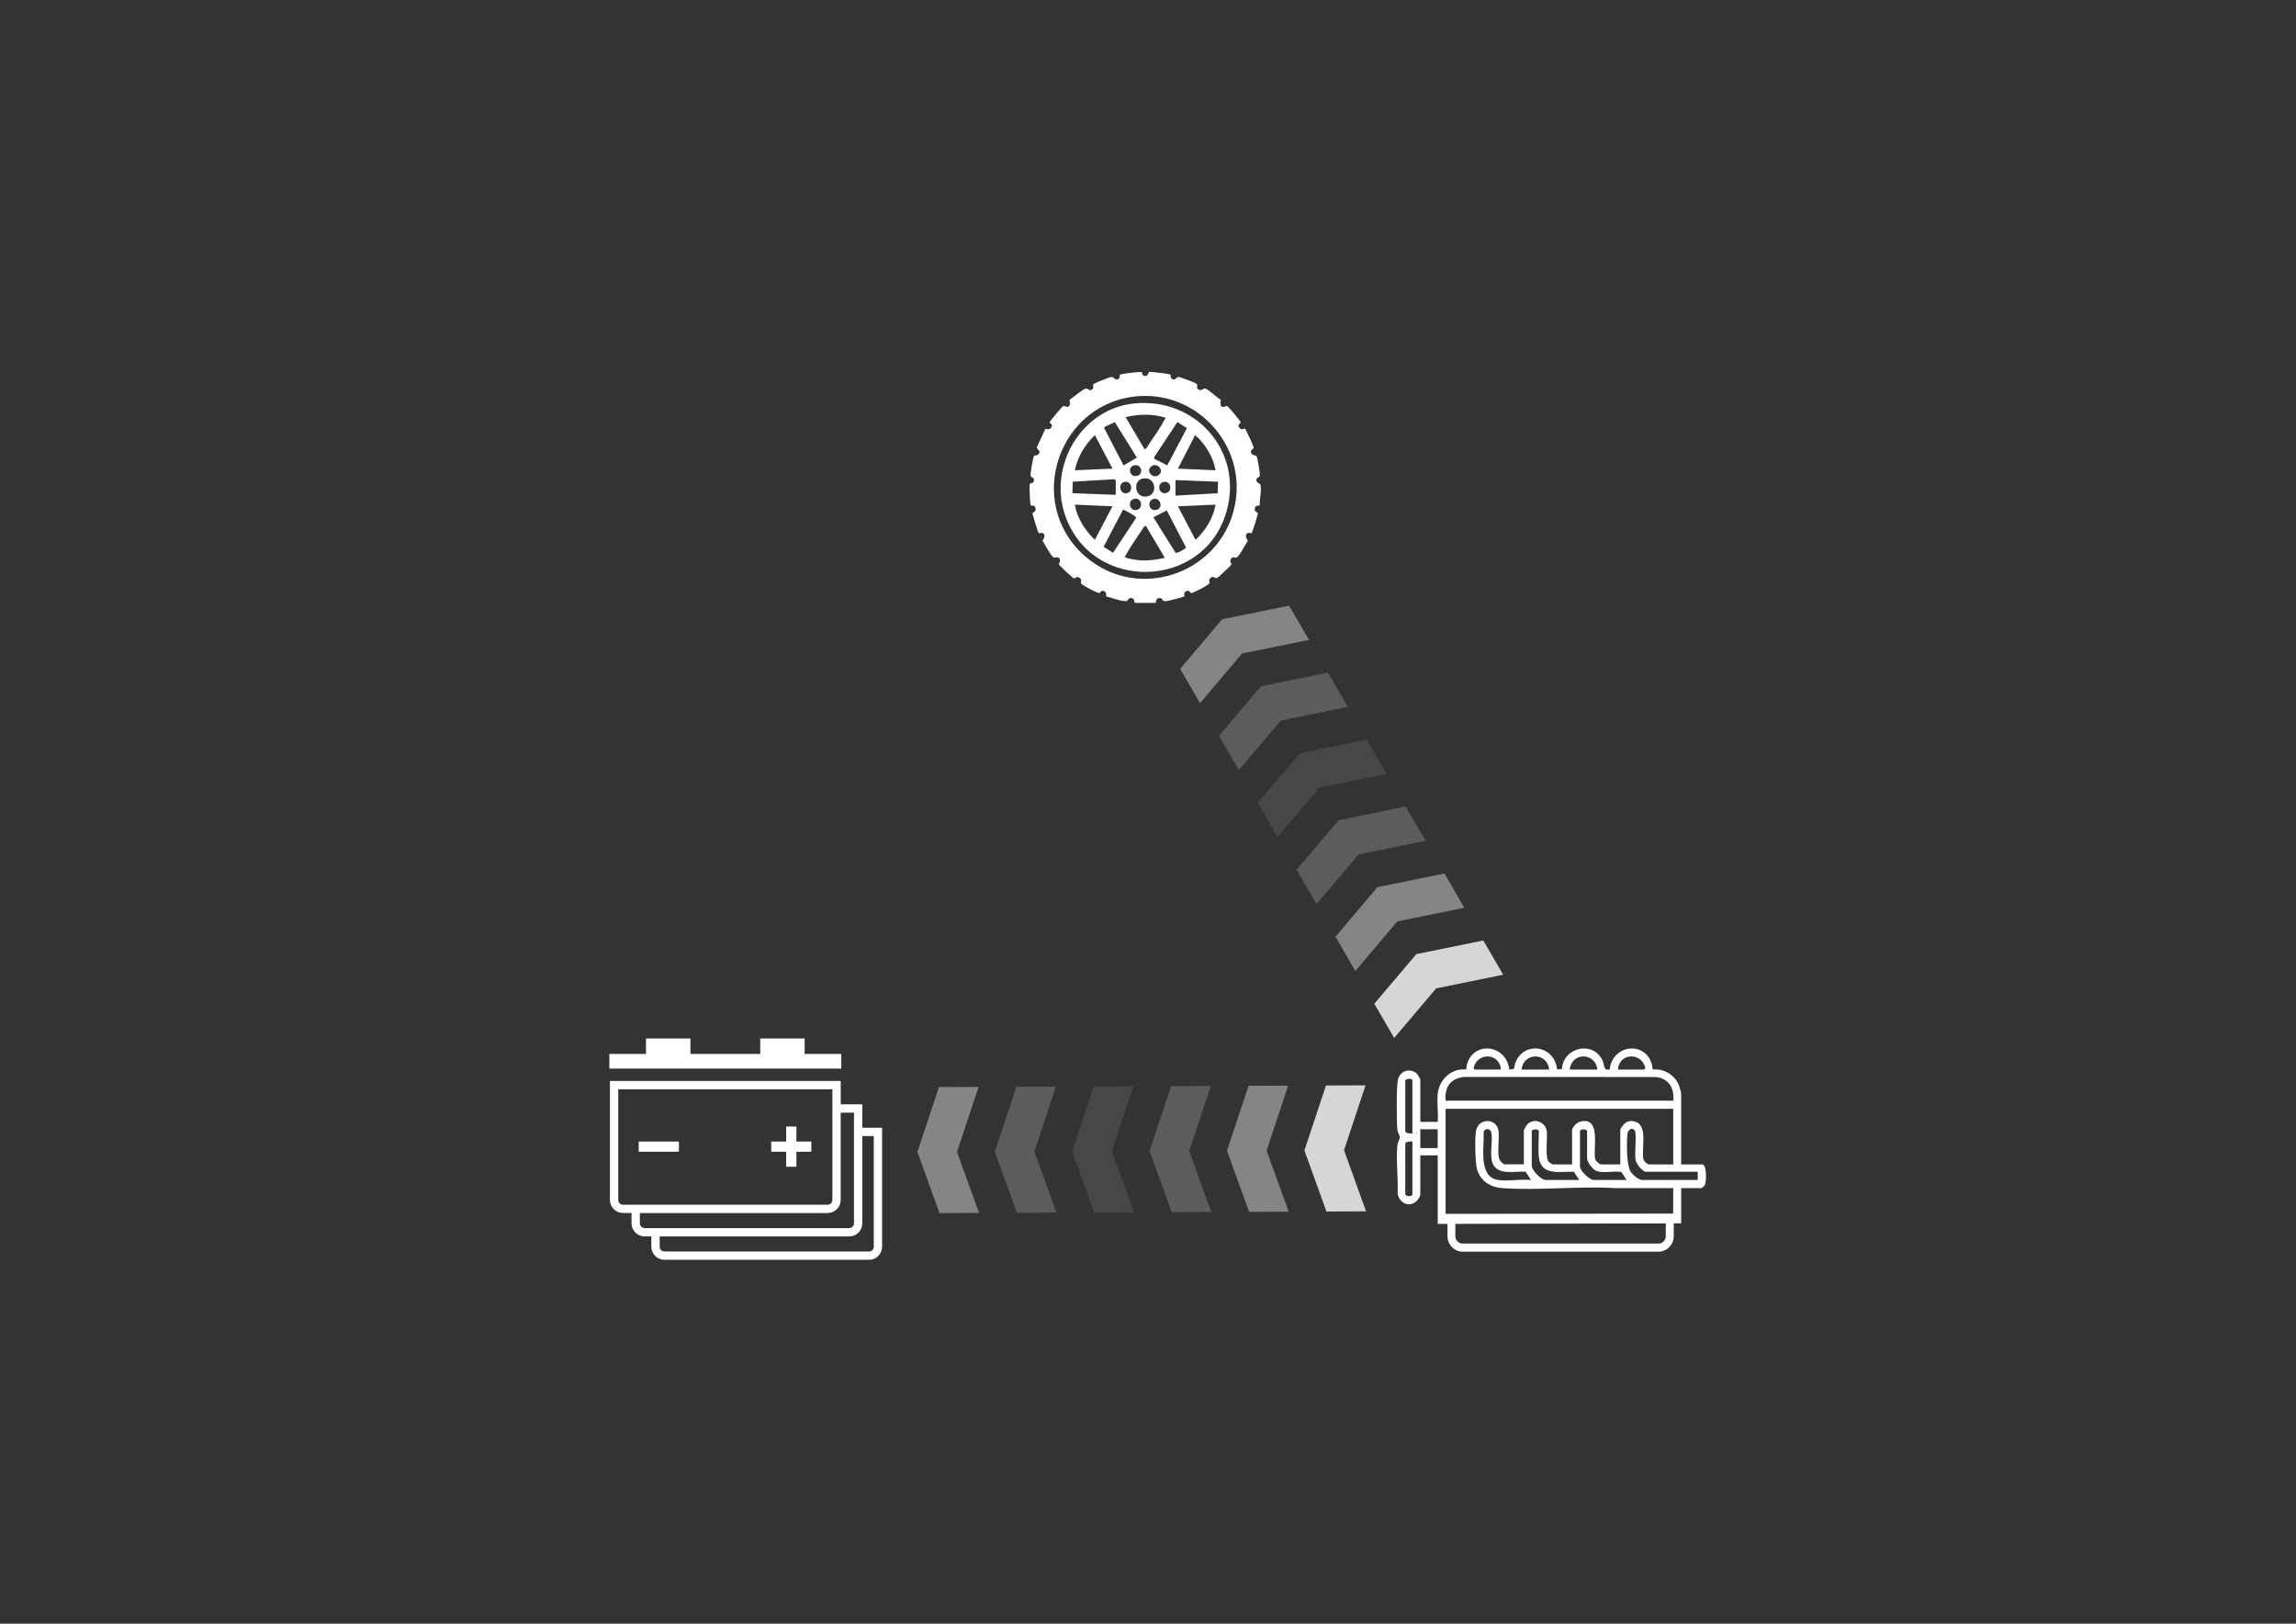 <?xml version="1.0" encoding="UTF-8"?>
<svg id="Ebene_1" xmlns="http://www.w3.org/2000/svg" version="1.1" viewBox="0 0 841.89 595.28">
  <rect x="0" y="0" width="841.89" height="595.28" fill="#333333" stroke="none"/>
  <!-- Generator: Adobe Illustrator 29.7.1, SVG Export Plug-In . SVG Version: 2.1.1 Build 8)  -->
  <defs>
    <style>
      .st0 {
        fill: none;
      }

      .st1 {
        fill: #29235c;
      }

      .st2, .st3, .st4, .st5, .st6 {
        fill: #fff;
      }

      .st7 {
        display: none;
      }

      .st3 {
        opacity: .8;
      }

      .st3, .st4, .st5, .st6 {
        isolation: isolate;
      }

      .st4 {
        opacity: .1;
      }

      .st5 {
        opacity: .2;
      }

      .st6 {
        opacity: .4;
      }
    </style>
  </defs>
  <g id="Ebene_2" class="st7">
    <rect class="st1" x="-.11" y="-1" width="842.2" height="597.33"/>
  </g>
  <g>
    <rect class="st2" x="234.2" y="418.51" width="14.73" height="3.74"/>
    <polygon class="st2" points="308.48 386.39 295.05 386.39 295.05 380.73 278.76 380.73 278.76 386.39 253.16 386.39 253.16 380.73 236.87 380.73 236.87 386.39 223.44 386.39 223.44 391.76 308.48 391.76 308.48 386.39"/>
    <polygon class="st2" points="292.02 413.01 288.28 413.01 288.28 418.51 282.79 418.51 282.79 422.25 288.28 422.25 288.28 427.75 292.02 427.75 292.02 422.25 297.5 422.25 297.5 418.51 292.02 418.51 292.02 413.01"/>
    <path class="st2" d="M316.19,413.45v-8.58h-7.92v-8.58h-84.62v43.62c0,2.64,2.15,4.79,4.78,4.79h3.14v3.79c0,2.64,2.15,4.79,4.78,4.79h2.48v3.79c0,2.64,2.15,4.79,4.78,4.79h75.04c2.64,0,4.79-2.15,4.79-4.79v-43.62h-7.26.01ZM226.7,439.92v-40.58h78.52v40.58c0,.95-.78,1.74-1.74,1.74h-75.04c-.95,0-1.73-.78-1.73-1.74h-.01ZM234.62,448.5v-3.79h68.85c2.64,0,4.79-2.15,4.79-4.79v-32h4.87v40.58c0,.95-.78,1.74-1.74,1.74h-75.04c-.95,0-1.73-.78-1.73-1.74h0ZM320.4,457.08c0,.95-.78,1.74-1.74,1.74h-75.04c-.95,0-1.73-.78-1.73-1.74v-3.79h69.51c2.64,0,4.79-2.15,4.79-4.79v-32h4.21v40.58h0Z"/>
  </g>
  <path class="st2" d="M624.12,426.9h-7.68v-25.94c0-.54-.58-2.42-.82-3.05-1.46-3.83-5.68-6.28-9.62-5.79-.77-10.38-14.5-10.22-15.81.01-2.35.43-1.75-1.53-2.58-3.33-3.39-7.35-14.32-4.99-14.9,3.14l-1.73.13c-1.26-10.06-14.49-10.35-15.82-.25l-1.73.3c-1.31-10.17-15.02-10.44-15.81-.01-5.25-.63-9.86,3.5-10.44,8.84-.35,3.22.26,7.05,0,10.34h-6.38v-15.44c0-.4-1.07-2.06-1.46-2.39-2.45-2.01-5.97-.81-6.75,2.29-.59,2.39-.51,15.52-.2,18.39.11,1.06.82,2.02.87,2.72.05.75-.75,1.91-.87,2.97-.59,5.55.39,12.25.07,17.92.81,3.37,4.25,5.07,6.99,2.57.39-.36,1.35-1.78,1.35-2.2v-14.54h6.38v25.1h3.58v4.46c0,3.17,2.49,5.75,5.56,5.75h71.84c3.06,0,5.56-2.58,5.56-5.75v-4.65h2.74v-12.92h7.39c.16,0,1-.68,1.15-.91.75-1.11.95-7.79-.86-7.79l-.02.03h0ZM517.9,437.85c0,.87-2.16.97-2.61,0v-18.59c0-.73,2.02-.89,2.61-.75v19.34ZM517.9,415.51c-.59.14-2.61-.02-2.61-.75v-18.59c.44-.97,2.61-.87,2.61,0v19.34ZM527.17,420.91h-6.38v-6.9h6.38v6.9ZM603.29,391.5l-.32.62h-9.71c.43-6.16,8.59-6.48,10.03-.62ZM585.72,392.12h-10.14c.69-6.47,9.39-6.37,10.14,0ZM568.04,392.12h-10.14c.76-6.37,9.46-6.47,10.14,0ZM550.36,392.12h-9.71l-.32-.62c1.46-5.88,9.55-5.49,10.03.62ZM537.16,394.81l70.12.05c4.55.55,6.75,4.09,6.26,8.66h-83.47c-.45-5.22,2.02-8.33,7.09-8.71ZM530.07,406.51h83.47v20.39h-8.84c-.72,0-1.94-1.23-2.11-2.01-.81-3.76,1.89-12.5-3.23-13.75-1.55-.38-2.8-.08-3.95,1.06-.3.29-1.29,1.7-1.29,1.96v12.74h-7.1c-.56,0-1.95-1.28-2.11-2.01-.84-3.87,2.32-15.41-5.3-13.74-1.24.27-3.17,1.97-3.17,3.31v12.44h-7.1c-.08,0-1.27-.74-1.43-.92-1.47-1.63-.43-8.67-.73-11.24-.39-3.36-4.54-4.96-6.98-2.71-.35.32-1.44,2.05-1.44,2.41v12.44h-7.1c-.23,0-1.4-1.05-1.6-1.35-1.44-2.23.03-8.62-.71-11.55-1.01-3.99-7.04-4.08-8.07.36-.58,2.5-.39,12.02.36,14.5,1.3,4.26,4.99,6.44,9.13,6.74,13.44.97,28.08-.81,41.45,0h21.32l-.04,9.34-83.43.1v-38.53.02h0ZM585.12,429.17c2.3,1.15,6.75,0,9.38.49l1.94,2.94h-12.03c-1.5,0-5.07-3.3-5.07-4.95v-12.89c0-.95,2.61-.95,2.61,0v9.89c0,1.42,1.92,3.89,3.17,4.51h0ZM564.27,424.35c.83,6.97,8.05,5.03,12.85,5.24l1.93,3.01h-12.32c-1.65,0-5.07-3.57-5.07-5.25v-12.59c0-.95,2.61-.95,2.61,0,0,2.88-.32,6.88,0,9.59h0ZM543.99,415.07c.26-1.45,2.48-1.6,2.83.06.66,3.14-.7,8.31.43,11.25,1.84,4.77,8.34,2.87,12.19,3.21l1.93,3.01c-3.73-.39-8.43.53-12.03,0-7.51-1.09-4.96-12.19-5.35-17.53ZM610.8,453.16c0,1.52-1.19,2.75-2.66,2.75h-71.84c-1.47,0-2.66-1.23-2.66-2.75v-4.47l77.16-.17v4.64h0ZM622.53,432.6h-20.43c-1.27,0-3.69-2.11-4.33-3.32-1.38-2.62-1.32-10.21-1.05-13.34.19-2.2,2.12-2.71,2.77-1.34.7,1.49-.23,8.35.27,10.81.28,1.37,2.53,4.18,3.78,4.18h18.98v3h0Z"/>
  <g id="nc7ldu">
    <g>
      <path class="st2" d="M418.67,136.46c.18.17-.02,1.28,1.14,1.38,1.29.11,1.22-1.37,1.49-1.45.66-.19,7.61.67,7.88.96.18.2-.16,1.44.85,1.72,1.11.31,1.28-.78,2.04-.87.56-.06,6.38,2.17,6.76,2.56.48.51-.27,1.48.49,1.97,1.26.82,1.87-.45,2.57-.28,1.33.31,4.38,3.43,5.79,4.16-.87,3.96,1.91,2.09,2.23,2.23.54.23,5.05,5.63,5.05,6.03,0,.32-1.18.59-.71,1.64.69,1.53,2.14.53,2.25.61.16.11,1.55,3.02,1.77,3.49s1.47,3.37,1.46,3.56c-.03.41-1.13.8-1.07,1.44.13,1.45,1.92,1.31,2.07,1.6.42.76,1.39,6.56,1.19,7.4-.1.39-1.57.45-1.17,1.8.19.64,1.08.73,1.31,1.11.74,1.21-.3,5.99-.13,7.63-.06.35-1.44-.09-1.77.98-.49,1.6.99,1.59,1.06,2.02.07.38-2.01,7.15-2.33,7.37-2.25-.73-2.6,1.16-1.3,2.71-.79,1.01-3.27,6.03-4.27,6.21-.57.1-1.47-.62-2.07.68-.48,1.06.48,1.43.32,1.79s-4.81,4.76-5.28,4.96c-.98.42-1.31-1.09-2.55.13-.83.81.09,1.29-.4,1.97s-5.63,3.38-6.52,3.45c-.55.04-.5-1.11-1.62-.78-1.51.44-.83,1.85-.9,1.95-.21.28-6.07,1.77-6.79,1.81-1.76.1-.96-1.56-2.83-1.06-1.08.3-.62,1.57-1.06,1.69h-7.43c-.43-.12.03-1.61-1.3-1.75s-1.16.72-1.58.98c-1.03.63-6.23-1.25-7.64-1.62-.33-.2.47-1.29-.85-1.91-1.2-.56-1.44.68-1.6.7-.84.1-6.25-2.78-6.74-3.45-.53-.72.64-1.4-.77-2.22-1.15-.67-1.22.42-1.99.23-.43-.11-5.3-4.66-5.48-5.07-.1-.24,1.04-1.37.1-2.33-.55-.61-1.39-.06-1.84-.15-1.03-.21-3.47-5.18-4.27-6.21,1.28-1.53.97-3.45-1.3-2.71-.31-.22-2.39-6.99-2.33-7.37.07-.43,1.55-.42,1.06-2.02-.32-1.05-1.61-.7-1.73-.82-.11-.11-.28-2.65-.31-3.14-.06-.86-.18-4.18-.02-4.76.09-.34,1.43-.12,1.53-1.25.11-1.23-1.14-.99-1.24-1.78-.11-.82.94-7.04,1.28-7.31.17-.14.85,0,1.32-.33,1.73-1.2-.43-2.14-.34-2.74l3.2-6.87c.79.5,1.85.22,2.23-.63.47-1.05-.71-1.32-.71-1.64,0-.39,4.52-5.8,5.05-6.03.33-.14,3.1,1.73,2.23-2.23,1.11-.66,5.27-4.37,6.24-4.15.55.12,1.3,1.12,2.26.18.53-.52,0-1.38.21-1.72.23-.38,5.99-2.68,6.65-2.7,1.03-.04,1.17,1.18,2.3.86,1.03-.29.6-1.59,1.01-1.77.75-.34,7.53-1.15,7.86-.84h-.01ZM418.06,145.2c-29.73,1.68-42.78,39.03-20.2,58.72,20.15,17.57,51.56,5.6,55.28-20.64,2.93-20.72-14.24-39.26-35.08-38.08Z"/>
      <path class="st2" d="M415.95,147.9c22.37-2.17,39.86,17.31,33.88,39.28-7.96,29.22-49.81,30.3-59.4,1.37-6-18.1,6.3-38.78,25.52-40.64h0ZM419.62,164.61c.52.36,1.62-1.68,1.92-2.12,1.66-2.44,4.3-6.29,5.59-8.82.15-.29.49-.23,0-.61-4.81-1.42-9.56-1.24-14.4-.14l6.91,11.7h-.02ZM408.77,154.75l-3.82,1.81-.05.39,7.08,13.68,4.9-2.85-8.11-13.02h0ZM428.01,170.61l7.2-13.65-3.5-2.21-8.45,12.77-.03.66,4.77,2.42h.01ZM407.92,171.81l-6.45-12.29c-3.62,3.43-6.33,7.96-7.35,12.89l13.8-.6h0ZM445.72,172.41c-.86-4.89-3.77-9.68-7.5-12.9l-6.3,12.3,13.8.6h0ZM415.63,170.67c-2.47.74-1.15,4.99,1.82,3.61,1.84-.86,1.05-4.47-1.82-3.61ZM424.93,174.12c2.12-1.72-.73-4.91-2.9-3.05-2,1.72.81,4.74,2.9,3.05ZM418.93,175.47c-3.93.9-2.63,7.91,2.2,6.4,3.55-1.11,2.45-7.47-2.2-6.4ZM409.12,181.41v-5.25c0-.13-.47-.5-.72-.44l-15.05.87-.13,4.22,15.9.6ZM431.02,176.01v5.7l15.47-.88.13-4.22-15.6-.6h0ZM412.34,176.66c-2.49.44-1.9,4.55.81,4.16,2.52-.36,2.02-4.67-.81-4.16ZM426.74,176.66c-2.5.45-2.1,4.32.51,4.15,2.83-.18,2.31-4.66-.51-4.15ZM415.63,182.97c-2.18.65-1.49,4.4,1,4.02,2.82-.43,2.14-4.95-1-4.02ZM422.83,182.97c-2.31.7-1.56,4.43,1,4.01,2.98-.48,1.74-4.85-1-4.01ZM407.92,185.61l-13.8-.6c.85,4.94,3.75,9.5,7.35,12.9l6.45-12.3h0ZM445.72,185.01l-13.8.6,6.45,12.29c3.65-3.35,6.49-7.96,7.35-12.89h0ZM411.82,186.81l-7.15,13.65,3.45,2.2,8.45-12.75c.08-.8-3.92-2.67-4.75-3.1h0ZM431.06,202.67c.51.3,3.68-1.46,3.83-1.96l-7.07-13.58-4.9,2.52,8.14,13.01h0ZM420.21,192.81c-.52-.36-1.62,1.68-1.92,2.12-1.72,2.52-4.23,6.18-5.59,8.82-.14.28-.5.25.01.61.63.43,4.29,1,5.24,1.06,3.09.21,6.17-.23,9.16-.91l-6.91-11.7h.01Z"/>
    </g>
  </g>
  <polygon class="st0" points="419.45 177.2 277.72 422.69 561.19 422.69 419.45 177.2"/>
  <g>
    <polygon class="st3" points="551.18 357.35 526.61 362.36 511.21 380.54 503.93 367.97 519.33 349.8 543.9 344.79 551.18 357.35"/>
    <polygon class="st6" points="536.94 332.81 512.37 337.81 496.97 355.98 489.69 343.42 505.09 325.24 529.66 320.25 536.94 332.81"/>
    <polygon class="st5" points="522.71 308.25 498.14 313.26 482.74 331.43 475.45 318.87 490.85 300.7 515.42 295.69 522.71 308.25"/>
    <polygon class="st4" points="508.47 283.71 483.9 288.71 468.5 306.88 461.21 294.32 476.62 276.14 501.18 271.15 508.47 283.71"/>
    <polygon class="st5" points="494.23 259.15 469.66 264.16 454.26 282.33 446.98 269.77 462.37 251.59 486.95 246.59 494.23 259.15"/>
    <polygon class="st6" points="479.99 234.61 455.42 239.59 440.02 257.78 432.74 245.22 448.14 227.03 472.7 222.04 479.99 234.61"/>
  </g>
  <g>
    <polygon class="st3" points="500.71 397.9 492.82 421.7 500.91 444.11 486.38 444.16 478.3 421.76 486.2 397.96 500.71 397.9"/>
    <polygon class="st6" points="472.34 398.02 464.44 421.82 472.52 444.22 458 444.28 449.91 421.87 457.83 398.08 472.34 398.02"/>
    <polygon class="st5" points="443.96 398.12 436.06 421.92 444.14 444.33 429.62 444.39 421.54 421.98 429.44 398.19 443.96 398.12"/>
    <polygon class="st4" points="415.59 398.24 407.68 422.04 415.76 444.44 401.24 444.51 393.15 422.09 401.06 398.31 415.59 398.24"/>
    <polygon class="st5" points="387.2 398.35 379.3 422.15 387.38 444.56 372.86 444.61 364.77 422.21 372.68 398.41 387.2 398.35"/>
    <polygon class="st6" points="358.82 398.47 350.9 422.26 359 444.67 344.48 444.73 336.38 422.31 344.29 398.53 358.82 398.47"/>
  </g>
</svg>